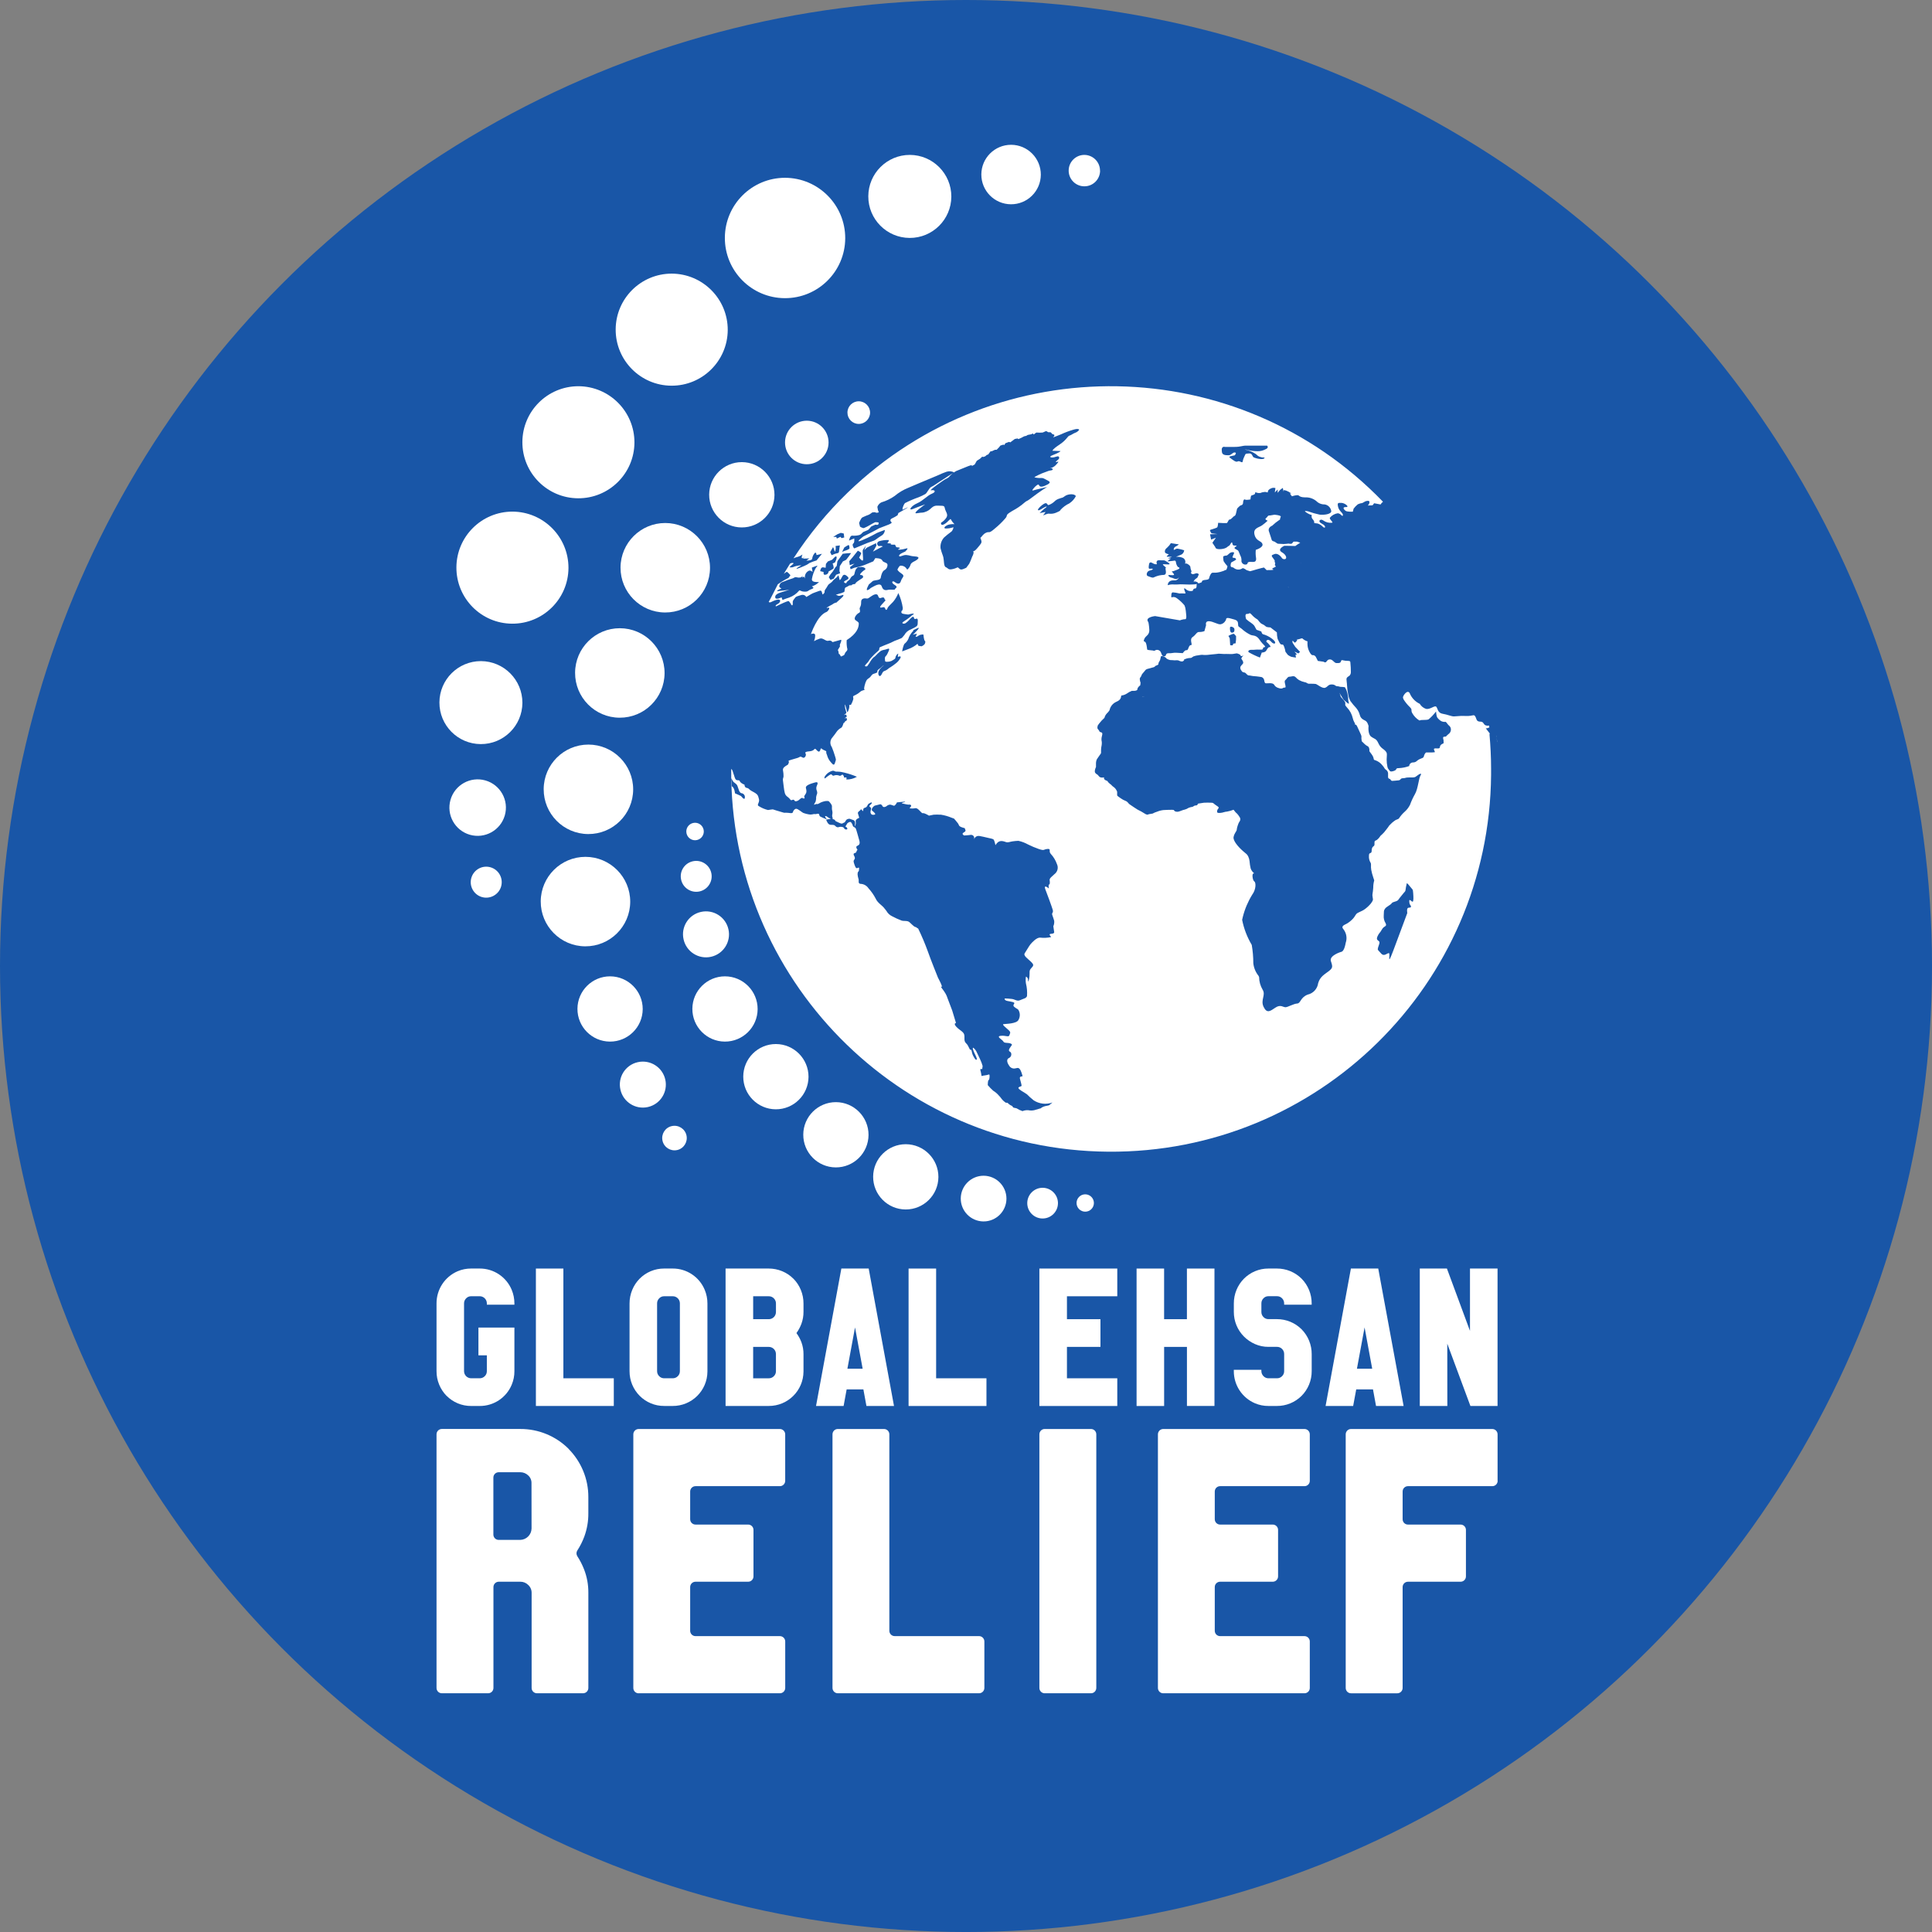 <?xml version="1.0" encoding="UTF-8"?>
<svg id="Layer_1" xmlns="http://www.w3.org/2000/svg" version="1.1" viewBox="0 0 1605.09 1605.09">
  <rect x="0" y="0" width="1605.09" height="1605.09" fill="#808080" stroke="none"/>
  <!-- Generator: Adobe Illustrator 29.5.1, SVG Export Plug-In . SVG Version: 2.1.0 Build 141)  -->
  <defs>
    <style>
      .st0 {
        fill: #1956a7;
      }

      .st1 {
        fill: #fff;
      }
    </style>
  </defs>
  <circle class="st0" cx="802.55" cy="802.55" r="802.55"/>
  <g>
    <g id="Group_1">
      <g>
        <path id="Path_1" class="st1" d="M790.36,163.32c-.08,19.05-15.58,34.43-34.63,34.35-19.05-.08-34.43-15.58-34.35-34.63.08-18.99,15.5-34.35,34.49-34.35,19.1.06,34.55,15.59,34.49,34.69h0"/>
        <path id="Path_2" class="st1" d="M864.71,145.14c-.08,13.65-11.2,24.65-24.85,24.57-13.65-.08-24.65-11.2-24.57-24.85.08-13.59,11.12-24.57,24.71-24.57,13.68.03,24.74,11.15,24.71,24.83,0,0,0,.01,0,.02"/>
        <path id="Path_3" class="st1" d="M913.94,141.76c-.01,7.21-5.86,13.05-13.07,13.03-7.21-.01-13.05-5.86-13.03-13.07.01-7.17,5.8-12.99,12.97-13.03,7.23.01,13.09,5.88,13.07,13.11,0,0,0,.01,0,.02"/>
        <path id="Path_21" class="st1" d="M1243.81,616.47c-.12-1.26-.26-2.5-.36-3.75.12,1.2.16,2.42.26,3.61v.12"/>
        <path id="Path_22" class="st1" d="M1243.29,611.16h0c0,.48.12.94.18,1.4,0-.46,0-.94-.14-1.42"/>
        <path id="Path_23" class="st1" d="M589.87,471.88c-.11,20.53-16.84,37.08-37.37,36.97-20.53-.11-37.08-16.84-36.97-37.37.11-20.45,16.72-36.97,37.17-36.97,20.57.04,37.21,16.76,37.17,37.33,0,.01,0,.03,0,.04"/>
        <path id="Path_24" class="st1" d="M552.12,559.29c-.11,20.53-16.84,37.08-37.37,36.97-20.53-.11-37.08-16.84-36.97-37.37.11-20.45,16.72-36.97,37.17-36.97,20.57.04,37.21,16.76,37.17,37.33v.04"/>
        <path id="Path_25" class="st1" d="M472.28,471.88c-.15,25.71-21.12,46.42-46.83,46.27-25.71-.15-46.42-21.12-46.27-46.83.15-25.6,20.95-46.27,46.55-46.27,25.78.08,46.62,21.03,46.55,46.81"/>
        <path id="Path_26" class="st1" d="M527.09,367.68c-.14,25.71-21.1,46.43-46.81,46.29-25.71-.14-46.43-21.1-46.29-46.81.14-25.61,20.94-46.29,46.55-46.29,25.78.08,46.62,21.03,46.55,46.81"/>
        <path id="Path_27" class="st1" d="M604.6,274.14c-.14,25.71-21.1,46.43-46.81,46.29-25.71-.14-46.43-21.1-46.29-46.81.14-25.61,20.94-46.29,46.55-46.29,25.78.08,46.62,21.03,46.55,46.81"/>
        <path id="Path_28" class="st1" d="M643.43,411.2c-.08,14.98-12.28,27.06-27.27,26.99-14.98-.08-27.06-12.28-26.99-27.27.08-14.93,12.2-26.99,27.13-26.99,15.02.04,27.16,12.25,27.13,27.27"/>
        <path id="Path_29" class="st1" d="M688.36,367.68c-.04,9.99-8.18,18.05-18.16,18-9.99-.04-18.05-8.18-18-18.16.04-9.96,8.13-18,18.08-18,10.01.02,18.11,8.15,18.08,18.16h0"/>
        <path id="Path_30" class="st1" d="M722.85,342.83c-.02,5.19-4.25,9.38-9.44,9.36-5.19-.02-9.38-4.25-9.36-9.44.02-5.18,4.22-9.36,9.4-9.36,5.2.01,9.41,4.24,9.4,9.44h0"/>
        <path id="Path_31" class="st1" d="M702.21,197.99c-.15,27.61-22.67,49.88-50.28,49.72-27.61-.15-49.88-22.67-49.72-50.28.15-27.51,22.49-49.72,50-49.72,27.69.08,50.08,22.59,50,50.28h0"/>
        <path id="Path_32" class="st1" d="M434.01,583.92c-.11,19.04-15.63,34.38-34.67,34.27-19.04-.11-34.38-15.63-34.27-34.67.11-18.96,15.51-34.27,34.47-34.27,19.09.06,34.53,15.58,34.47,34.67h0"/>
        <path id="Path_33" class="st1" d="M526.03,655.96c-.11,20.53-16.84,37.08-37.37,36.97-20.53-.11-37.08-16.84-36.97-37.37.11-20.45,16.72-36.97,37.17-36.97,20.57.04,37.21,16.76,37.17,37.33v.04"/>
        <path id="Path_34" class="st1" d="M523.58,749.23c-.11,20.53-16.84,37.08-37.37,36.97-20.53-.11-37.08-16.84-36.97-37.37.11-20.45,16.72-36.97,37.17-36.97,20.57.04,37.21,16.76,37.17,37.33v.04"/>
        <path id="Path_35" class="st1" d="M533.96,838.4c-.09,14.97-12.3,27.03-27.27,26.95-14.97-.09-27.03-12.3-26.95-27.27.09-14.91,12.2-26.95,27.11-26.95,15.01.04,27.15,12.25,27.11,27.27h0"/>
        <path id="Path_36" class="st1" d="M671.71,894.65c-.09,14.97-12.3,27.03-27.27,26.95-14.97-.09-27.03-12.3-26.95-27.27.09-14.91,12.2-26.95,27.11-26.95,15.01.04,27.15,12.25,27.11,27.27h0"/>
        <path id="Path_37" class="st1" d="M721.57,942.92c-.09,14.97-12.3,27.03-27.27,26.95-14.97-.09-27.03-12.3-26.95-27.27.09-14.91,12.2-26.95,27.11-26.95,15.01.04,27.15,12.25,27.11,27.27h0"/>
        <path id="Path_38" class="st1" d="M779.62,977.87c-.09,14.97-12.3,27.03-27.27,26.95-14.97-.09-27.03-12.3-26.95-27.27.09-14.91,12.2-26.95,27.11-26.95,15.01.04,27.15,12.25,27.11,27.27h0"/>
        <path id="Path_39" class="st1" d="M836.15,995.89c-.07,10.48-8.62,18.93-19.1,18.86-10.48-.07-18.93-8.62-18.86-19.1.07-10.43,8.53-18.85,18.96-18.86,10.52.02,19.02,8.57,19,19.08,0,0,0,.01,0,.02"/>
        <path id="Path_40" class="st1" d="M878.94,999.64c-.04,7.04-5.79,12.72-12.83,12.67-7.04-.04-12.72-5.79-12.67-12.83.04-7.01,5.74-12.68,12.75-12.68,7.07.02,12.78,5.77,12.76,12.83h0"/>
        <path id="Path_41" class="st1" d="M908.81,999.48c-.02,3.98-3.27,7.19-7.25,7.17-3.98-.02-7.19-3.27-7.17-7.25.02-3.96,3.24-7.17,7.21-7.17,3.99.01,7.22,3.26,7.21,7.25h0"/>
        <path id="Path_42" class="st1" d="M629.43,838.4c-.09,14.97-12.3,27.03-27.27,26.95-14.97-.09-27.03-12.3-26.95-27.27.09-14.91,12.2-26.95,27.11-26.95,15.01.04,27.15,12.25,27.11,27.27h0"/>
        <path id="Path_43" class="st1" d="M582.34,757.62c10.29-2.33,20.52,4.13,22.84,14.42,2.33,10.29-4.13,20.52-14.42,22.84-10.29,2.33-20.52-4.13-22.84-14.42,0-.02,0-.03-.01-.05-2.34-10.23,4.06-20.42,14.29-22.76.05-.01.1-.02.15-.03"/>
        <path id="Path_44" class="st1" d="M575.58,715.54c6.91-1.56,13.79,2.78,15.35,9.69,1.56,6.91-2.78,13.79-9.69,15.35-6.91,1.56-13.79-2.78-15.35-9.69,0-.01,0-.02,0-.04-1.57-6.87,2.72-13.71,9.58-15.28.04,0,.08-.02.12-.03"/>
        <path id="Path_45" class="st1" d="M575.84,683.72c3.91-.89,7.8,1.57,8.69,5.48.89,3.91-1.57,7.8-5.48,8.69-3.91.89-7.8-1.57-8.69-5.48,0,0,0-.02,0-.03-.89-3.89,1.55-7.76,5.44-8.65.02,0,.03,0,.05-.01"/>
        <path id="Path_46" class="st1" d="M529.87,882.45c10.29-2.33,20.52,4.13,22.84,14.42s-4.13,20.52-14.42,22.84c-10.29,2.33-20.52-4.13-22.84-14.42,0-.02,0-.03-.01-.05-2.34-10.23,4.06-20.42,14.29-22.76.05-.01.1-.02.15-.03"/>
        <path id="Path_47" class="st1" d="M558.11,935.55c5.49-1.24,10.96,2.2,12.2,7.69,1.24,5.49-2.2,10.96-7.69,12.2-5.49,1.24-10.96-2.2-12.2-7.69,0-.02,0-.03-.01-.05-1.24-5.46,2.17-10.9,7.63-12.14.02,0,.05-.01.07-.02"/>
        <path id="Path_48" class="st1" d="M390.38,693.52c-12.46-3.57-19.68-16.56-16.11-29.02,3.57-12.46,16.56-19.68,29.02-16.11,12.46,3.57,19.68,16.56,16.11,29.02-.01.05-.03.1-.04.14-3.64,12.38-16.58,19.51-28.98,15.97"/>
        <path id="Path_49" class="st1" d="M400.34,745.26c-6.82-2-10.74-9.15-8.74-15.97,2-6.82,9.15-10.74,15.97-8.74s10.74,9.15,8.74,15.97c0,0,0,.01,0,.02-2.02,6.8-9.15,10.7-15.97,8.72"/>
        <path id="Path_50" class="st1" d="M651.35,476.57h0Z"/>
        <path id="Path_51" class="st1" d="M1149.08,416.84h0Z"/>
        <path id="Path_52" class="st1" d="M948.99,578.83c.38,0,1.56.12,2.32.12h-2.32"/>
        <path id="Path_53" class="st1" d="M1180.17,644.26c-1.52,2-2,11.12-4.73,15.65-1.58,2.77-2.91,5.67-3.99,8.66-1.05,2.15-2.51,4.07-4.29,5.67-1.85,1.63-3.47,3.49-4.83,5.55-.44.88-2.69,1.14-3.35,1.84-1.77,1.21-3.39,2.64-4.83,4.23-.72,1.34-3.75,4.95-4.23,5.61-.96,1.05-1.98,2.03-3.05,2.95-.04.1-.09.18-.16.26-.56.86-2.3,3.23-3.85,3.63-1.86.5-.12,3.57-1.52,4.55s-1.7,1.82-1.8,4.31v.16c-.2,2.22-2.28.44-2.22,3.55-.18,2.03.28,4.06,1.32,5.81.82,1.38,0,2.79.58,5.99.4,2.07.94,4.11,1.62,6.11.46,1.5.86,2.63.86,2.63-.56,1.98-.84,4.03-.82,6.09-.32,5.21-1.04,5.25-.5,7.84s.26,2.81-1.5,5.31c-1.59,1.91-3.43,3.59-5.47,5.01-1.26,1.02-5.29,2.4-6.33,3.41s-1.62,2.73-3.15,4.27c-1.42,1.49-3.02,2.79-4.77,3.87-1.74,1.06-5.61,2-3.01,4.83,2.49,3.18,3.19,7.41,1.86,11.22-.9,5.09-2.34,7.49-3.99,7.59,0,0-9.8,2.95-8.34,7.59.2.56.34,1.06.5,1.56,1,3.29.86,4.41-2.26,6.83-3.65,2.79-7.21,4.53-8.8,9.98-.63,4.69-4.12,8.48-8.74,9.5-6.13,2.4-5.71,7.25-8.66,7.39-2.95.14-7.7,3.01-9.68,3.09s-4.13-2.57-8.42.32c-4.29,2.89-7.07,5.17-9.84-.66s2.12-9.74-.86-14.35c-1.83-3.15-2.82-6.72-2.87-10.36-.13-.37-.3-.74-.5-1.08-2.41-3.01-3.91-6.65-4.31-10.48,0-5.09-.44-10.17-1.3-15.19-3.83-6.43-6.53-13.47-7.98-20.82.16-.68.3-1.46.56-2.4,1.63-6.5,4.25-12.7,7.76-18.4,3.37-4.53,3.23-10.22,1.8-11.08s-2.2-6.51-.66-6.63-.98-.4-2.36-4.11c-.49-2.05-.81-4.14-.96-6.25-.16-1.32-.53-2.6-1.1-3.79-.5-1.04-1.25-1.94-2.18-2.63l-2.22-1.88c-3.99-3.51-8.3-8.58-7.76-11.56.68-3.51,2.59-4.73,2.63-6.13.04-.57.13-1.14.28-1.7.34-1.25.75-2.49,1.24-3.69.19-.43.42-.84.68-1.24,1.01-1.19,1.01-2.94,0-4.13-.8-1.39-1.84-2.62-3.07-3.63-.62-.7-1.22-1.44-1.78-2.2h0c-1.75.7-3.57,1.21-5.43,1.54-1.64,0-3.57,1-5.49,1.08s-3.01.3-2.69-1.8,2.81-2.18-.16-3.99c-2.97-1.82-2.69-2.73-4.91-2.67-1.89-.1-3.78-.1-5.67,0h-.22c-1.14.22-2.97.5-4.11.64-.32.08-.64.14-.96.18-.04.84-.75,1.48-1.58,1.45-.04,0-.07,0-.11,0-1.74,0-2,1.26-3.47,1.28-1.43.22-2.79.74-3.99,1.54-1.02.43-2.09.77-3.17,1-.98.38-2,.7-2.91,1.06-.25.09-.5.16-.76.22-.9.22-1.84.18-2.71-.12-1.7-.68-.26-1.42-2.91-1.36s-3.47,0-6.77.2c-1.84.17-3.64.62-5.35,1.32-1.35.4-2.66.94-3.89,1.62l-2.59.42-.78.16s-.86,1-3.31-.66c-1.84-1.19-3.75-2.26-5.73-3.19,0,0-5.53-3.51-6.75-4.47-.92-.72-1.18-1.42-2.16-2.18-.38-.29-.81-.52-1.26-.68-1.32-.51-2.56-1.18-3.71-2-.94-.72-3.15-2-3.15-2.63v-2.95l-.44-.96c-.56-1.16-1.4-2.17-2.44-2.93-1.88-1.2-1.56-1.7-2.81-2.4-1.01-.72-1.87-1.64-2.54-2.69-.2-.05-.39-.11-.58-.18-.96-.38-2.73-1.28-2-2.77,0,0-2.85.78-4.15-.7-.64-.76-1-1.1-1.14-1.32l-.16-.16s-2.59-1.24-2.28-2.95-.32.5.3-1.74.66-.78.66-2.3v-2.99c.06-.94.28-1.87.66-2.73,0,0,2.26-3.43,2.91-4.23.43-.4.67-.97.64-1.56v-2c0-2.69.64-3.45.64-5.69s-.3-1.26-.3-3.47,1.6-4.95,0-5.47-1.34-.26-2-1.52-1.64-1.24-1.32-3.01c.32-1.78,0-.74,1.28-2.71,1.34-1.77,2.85-3.4,4.51-4.87.35-1.37,1.03-2.62,2-3.65.86-.78,1.6-1.67,2.22-2.65.63-3.12,2.73-5.74,5.65-7.03,4.97-2,3.47-4.97,4.35-5.25h0c1.54-.19,3.02-.73,4.33-1.56,1.31-.96,2.74-1.74,4.25-2.32,0,0,4.59.42,4.59-1.28s2.38-3.31,2.38-3.31c0-.64.16-1.28.26-2-.37-1.02-.6-2.08-.68-3.15,0-1.48,1.22-1.9,1.46-3.11s1.78-2.36,2.95-3.99c1.18-1.64,2.63-1.36,4.39-2s3.29-.6,3.85-1.48,2.93-.86,2.87-2.1,1.14-2.36,1.4-3.31.52-2.18.52-2.18c0,0-.36-1.22,1.7-.86,1.31.29,2.47,1.03,3.27,2.1.9.54,1.88.92,2.91,1.12,1.2,0,2.63.12,3.73.22.97-.12,1.95-.12,2.91,0,.74.38,1.51.67,2.32.88.31.03.63.03.94,0,.68,0,.98-.28,1.6-.96s-1.44,0,.78-.94c1.42-.61,2.95-.93,4.49-.94,1.12,0,1.38-.68,2.46-1.28,1.42-.54,2.91-.88,4.43-1,.9-.19,1.82-.31,2.73-.36,2.11.24,4.25.2,6.35-.12,5.15-.44,7.53-.8,7.53-.8l4.61.26s2.67-.12,3.49,0,3.43,0,3.43,0l3.45-.54s3.15.68,3.23,1.84,2.36-.16,2.36-.16c0,0-2.24,2.26-1.66,2.97s2,2.71,1.24,3.85c-.76,1.14-2,1.8-2.2,3.17-.07.97.26,1.92.92,2.63.38.88,1.22,1.47,2.18,1.52.72.12,1.37.51,1.82,1.1.66.64,1.24,1.34,2,1.4,1.34,0,2.91.58,4.77.64s5.99.74,5.99.74c1.21.45,2.06,1.54,2.2,2.81.36,2.36.82,2.36,1.9,2.38s4.59-.5,5.89.7.32.94,1.9,2.14,4.65,2,5.81,1.1,2.3.28,2.22-1.3-1.4-4.41-.22-5.27,1.88-2.93,3.35-2.85,3.65-1.24,5.23.4c.82.92,1.77,1.73,2.81,2.38,1.49.82,3.09,1.41,4.75,1.76.39.03.77.14,1.12.3.82.36,1.42.94,2.1.96s4.59,0,5.85.2,5.49,3.99,7.84,3.17,2.48-2.81,5.57-2.75,2.67,1.44,4.55,1.48,1.46.54,3.31.54,2.38.3,3.05.3c1.21,1.96,2,4.16,2.32,6.45.25,1.06.38,2.14.38,3.23-.14,2.46,2,5.57-1.06,3.05s-2.63-2.26-3.37-3.37-2.26-3.85-2.75-4.57.76,1.4.82,2.52,3.99,4.09,3.99,5.89-.64,1.32,1.52,3.77c2.29,2.42,3.9,5.41,4.65,8.66.26,1.2.7,2.36,1.3,3.43.5.88.82,1.32.48,1.68-.72.62.86-.64,1.88,1.78s3.57,7.43,3.57,8.1c-.13,1.38-.04,2.76.26,4.11.48.88,0,0,2.32,2.42.85.82,1.82,1.5,2.89,2,.58.51.95,1.22,1.02,2,.66,2.77-1.14.42,1.82,4.33,2.95,3.91.92,4.73,3.17,5.15,2.38.82,4.46,2.33,5.99,4.33,1.58,1.7,1.52,2.57,2.65,3.43,1.12.6,1.87,1.73,2,2.99v2.99c-.02.13-.02.27,0,.4.12.62.54,1.34,1.28,1.34s.86,1.68,2.2,1.68,2.89-.26,5.13-.44c2.24-.18,1.3-1.72,3.73-1.76,2.44-.04,1.76-.64,4.83-.64s4.79.16,5.85-.68,3.09-2.16,3.09-2.16c0,0,2.38-.86.86,1.04M1173.71,749.09c-.68.5-2.95-3.01-2.91-.4.04,2.61.96,3.33.96,3.33,0,0,1.48,2-.78,2s-2.12,1.74-1.84,4.65c-.12.3-.22.5-.3.76-3.58,9.7-7.3,19.68-11.16,29.94-5.79,15.39-2.24,2.4-3.85,2.46s-3.99,3.21-6.51.2-3.07-2.5-2.44-4.79,1.74-4.13.86-5.15c-.88-1.02-2.69-1.2-1.28-4.27s1.8-2.32,3.63-5.63,4.31-2.1,3.15-5.03c-1.27-1.96-1.85-4.28-1.64-6.61.24-3.41-.18-3.87,1.08-5.63s4.55-3.01,5.55-4.51,4.37-1.12,5.63-3.05,2.2-2.69,3.61-4.61,2.16-2,2.24-3.39c.2-1.66.51-3.31.92-4.93,0,0-.36-2,2.38,1.54s2.77,2.3,3.05,5.99.34,6.67-.38,7.17M893.36,359.48c-2.12.86-3.33,2-4.89,2.44s-2.28,3.53-8.32,7.51-5.77,5.11-5.77,5.07,5.45.22,6.45.22-1.9,1.8-6.21,3.37c-4.31,1.58-1.12,2.73,2.63,1.38,3.75-1.36,2.46,1.8,2.46,1.8,0,0-4.31,3.49-1.76,2.54s.78.84-1.1,2.87c-1.26,1.17-2.81,2-4.49,2.4,1.04-.12,2.22,0,2.26.78,0,1.12-2.22.84-3.65,1.42s-2.4.96-5.35,2c-2.05.87-4.05,1.85-5.99,2.93-.92.36,1.38.8,3.61.92s2.54-.28,4.13.48,1.44.78,3.75,2,.24,2.57-3.15,3.99-4.43.42-4.91-.74-3.09,1.48-3.09,1.48c0,0-3.81,3.87-1.54,3.09s10.12-2.38,11.04-2.73,2-1.18-3.33,2.3c-5.33,3.47-11.26,8.48-12.93,9.16s-3.09,2.63-7.05,5.25-3.61,2-7.35,4.45c-3.73,2.46-1.2,2.24-3.85,5.09-2.52,2.89-5.28,5.56-8.24,7.98-5.61,4.93-4.49,2.34-7.39,3.61s-3.81,3.73-4.53,3.99.2,1.06.54,2.83-.36,2.4-3.53,6.19-3.75,1.68-3.11,2.89-1,3.99-1,3.99c0,0-1.52,4.17-2.5,5.99-.8,1.12-1.64,2.2-2.44,3.29-3.03,1.34-3.99,1.8-5.13,1.16s-1.64-1.7-2.2-1.46c-1.55.77-3.2,1.3-4.91,1.56-2.73.48-3.01-1.06-4.79-1.78s-1.38-5.73-2-8.18c-.62-2.46-1.28-3.19-2.34-7.57-.32-3.24.74-6.47,2.93-8.88,1.86-1.67,3.82-3.25,5.85-4.71,1.34-.82,2.3-3.99,1.8-3.79-2.07.71-4.26,1.06-6.45,1.02-2.22-.26,0-2.24,2-3.01,1.76-.54,3.6-.73,5.43-.58-1.19-1.17-2.2-2.51-2.97-3.99-.38-1.22-2.26,2.22-5.47,3.99-3.21,1.78-2.69-1.2-2.69-1.2,1.87-1.11,3.44-2.65,4.59-4.49,1.46-2.65-.88-4.73-1.42-7.43-.54-2.69-1.36-2-5.99-2.28-4.63-.28-5.19,3.05-9.04,4.71-3.85,1.66-2.95.66-8.1,1.58s6.73-7.35,6.79-7.35-5.43,1.86-9.98,3.75c-4.55,1.9-1.78-2.46,3.25-4.63s8.38-6.41,12.28-7.98,2.46-3.45-.52-2.83,11.12-8.92,11.16-8.92,3.59-1.68,3.85-2.5c1.62-1.81,3.52-3.35,5.63-4.55,1.44-.54,4.75-2,9.82-3.99s2.91,0,2.91,0c.96-.5,1.86-1.04,2.77-1.54.56-1,1.14-2,1.68-2.99l2.75-1.76c.64-.62,1.28-1.2,1.88-1.8.19.12.37.26.54.42l1.8-.58c.46-.42.96-.8,1.4-1.2l1.1-.32c.64-.92,1.3-1.82,2-2.71.33.02.67.02,1,0,.92-.4,1.84-.78,2.71-1.24.45.03.89.03,1.34,0,.6-.64,1.22-1.28,1.86-1.9l1.28-1.6c.8-.26,1.66-.54,2.5-.78.23.12.46.25.68.4l.92-1.52,3.05-1.14,1.02.4c.46-.32.92-.7,1.42-1.06l2.36-1.76,2.32-.42.66.54,2.48-1.1,2.16-1.16c.5-.14,1-.3,1.52-.42v.18l1.58-.96,2.67-.52c.56-.22,1.14-.42,1.76-.68.13.31.3.6.5.86.68-.56,1.48-1.1,2.18-1.66,0,0,2.22.12,2.77.12s2-.12,2.54-.12c.99-.36,1.95-.77,2.89-1.24.6.38,1.24.68,1.84,1.02.61-.04,1.22-.04,1.84,0,.55.46,1.05.98,1.5,1.54h0c.22.07.44.12.66.16,2.54.54-.54,2.73,0,2.54s5.33-2,6.47-2.52c3.23-1.5,6.56-2.76,9.98-3.77,4.91-1.52,5.15,0,5.15,0-.8,1.11-1.92,1.96-3.21,2.44M888.49,418.16c-2.84,1.31-5.39,3.18-7.49,5.51,0,.78-2,1.58-3.75,2.32-1.82.75-3.81,1.01-5.77.76-.98-.32-4.83,1.48-4.83,1.48l2-2.91-4.93.96c1.26-1.32,2.59-2.57,3.99-3.73.58-.24,3.41-2.56.7-1.42s-4.91,3.37-5.99,2.69,4.97-6.25,6.61-5.77.98,2,2.5,1.4c1.65-.63,3.16-1.58,4.45-2.79,1.17-1.2,2.65-2.05,4.27-2.48,2.14-.92,2.14-.2,4.43-2s7.98-2.32,9.14,0c-1.24,2.43-3.1,4.5-5.39,5.99M871.42,734.64c-.78,2.75.66,4.11-.36,3.23s-4.09-2.89-2.61.94c1.48,3.83,5.37,14.35,6.15,17.05.78,2.69-1.12,2.38-.36,4.31s1.08,3.43,1.58,4.83c.16,1.55-.09,3.12-.72,4.55.26,1.6.48,3.23.72,4.89,0,0,.26,1.24-2.56,1.36s0,2.18,0,2.71c-3.01.65-6.1.81-9.16.46-2.89-.22-6.83,4.17-7.98,5.53s-3.33,5.31-4.75,7.39,2.44,4.47,5.07,7.05c2.63,2.57,2.4,3.19.36,5.35-2.04,2.16-1.22,3.21-1.52,6.81-.3,3.59-1.34,5.55-1.2,3.29.14-1.28-.55-2.52-1.72-3.07-.33,1.92-.33,3.89,0,5.81.83,3.33,1.12,6.77.88,10.2-.02.05-.02.11,0,.16-.68,2-2.59,2-5.61,3.39-3.01,1.4-4.13-.92-7.98-1.06-1.58-.2-3.16-.3-4.75-.3-.3,0-.36.34-.12.84.72,1.48,3.21,1.18,6.61,2.14,3.39.96-1.04,2,1.24,3.99s3.17,1.4,3.99,3.61c.96,2.33.8,4.97-.44,7.17-1.48,3.33-10.64,3.29-12.4,3.57s2.24,3.09,4.23,5.03c2,1.94,1.2,2.26.58,4.19s-3.01,0-7.23.5c-4.21.5,1.54,3.23,2.26,4.77s3.75.72,5.99,1.62.54,1.52-.92,4.13.88,2.52,1.22,3.51c.72,1.65.02,3.57-1.6,4.37-2.24.9-1.86,3.63,0,6.23,1.05,2,3.36,2.98,5.53,2.34,2-.44,3.19-.94,4.81,3.57,1.62,4.51.54,2.63-.7,3.37s-.54,1.66.3,5.11.64,2.46-1.42,3.43c-2.06.98.52,2.5,4.41,4.85,3.89,2.36.88.9,7.47,6.25,4.64,3.05,10.45,3.73,15.67,1.82l-2.77,2.3c-.89.27-1.8.47-2.71.6-.91.19-1.79.48-2.63.86-.65.33-1.25.74-1.8,1.22h-.36c-1.02.3-3.99,1.14-4.83,1.42-1.68.36-3.41.36-5.09,0-1.61-.09-3.22.18-4.71.78-1.75-.57-3.42-1.36-4.97-2.36,0,0-1.72-.3-2.36-.5s-1.24-1.42-1.24-1.42c-1.19-.43-2.28-1.11-3.19-2-1.18-1.24-1.84-.56-1.84-.56-1.72-1.06-3.19-2.47-4.33-4.13-.44-.63-.94-1.21-1.5-1.74h0c-1.39-1.68-3.05-3.12-4.91-4.25-1.62-1.44-3.12-2.99-4.51-4.65,0,0,0-3.99.76-4.23s.88-3.71.64-4.35-1.54.22-2.57.3-3.99.72-3.99.72c-.21-1.63-.53-3.24-.96-4.83-.5-1.48,1.5-.9,1.5-.9.14-.88.24-1.76.36-2.59-.53-1.83-1.19-3.62-2-5.35-1.2-2.46-2.36-4.83-2.67-5.63-.64-1.61-1.67-3.03-3.01-4.13-1.04-.4-.26,1.86.68,3.99.94,2.14,2.46,4.55,2.1,5.59-.36,1.04-1.48,0-3.01-3.03-1.54-3.03-.9-5.21-2-4.89s-1.46-3.23-3.77-5.35c-2.32-2.12-.96-4.83-1.64-7.33-.68-2.5-3.99-3.63-6.61-6.53-2.61-2.89-.2-3.05-.2-3.05,0,0-2.59-8.64-3.15-10.38s-2.75-7.01-3.99-10.52c-.55-1.72-1.34-3.34-2.36-4.83-.92-1.66-4.19-5.29-2.56-4.39,1.64.9-2.89-7.51-2.89-7.51,0,0-6.53-16.19-8.24-21.3-2.43-6.76-5.23-13.39-8.38-19.84,0,.6-.86-.38-1.7-.92-.16-.04-.32-.06-.48-.08-1-.12-3.21-2.44-4.91-3.99s-4.69-.68-6.61-1.38c-2.65-1-5.23-2.17-7.72-3.51-2.01-.93-3.67-2.46-4.75-4.39,0,0-1.18-1.66-2.56-3.21s-5.01-3.85-6.41-7.09c-1.62-3.11-3.63-5.99-5.99-8.58-1.43-2.17-3.8-3.53-6.39-3.69-2.54,0-1.52-2.65-1.78-3.53-1.2-3.99-.98-5.45-.58-6.19-.12-.4.76-.66.76-1.08,0-.96.82-3.55-.88-2.46s-2.32-1.48-3.07-3.59-.34-2.55,0-3.09,1.2-1.24,0-3.37.46-2.26,1.14-2.46.86-1.4,1.26-2.12c.06-.08.13-.15.22-.2.5-.62,0,0-.6-1.52s0-1.56,1.62-2.55.74-3.75.56-4.31-2.36-8.7-2.87-9.62-2-1.14-2.26-1.8c-.28-1.12-.79-2.18-1.48-3.11-.88-1.06-2.5.12-3.05.56s-.54,1-1.44,2.26c-.2.3-.3.4-.36.52l.16.18c.22,0,.68.12,1.26,1.06,1.08,1.72-2,1.56-2.4.34s-2.65-1.58-4.11-1.18c-1.04.51-2.29.26-3.05-.62-1.1-.96-.86-1.16-3.99-1.16-2.24,0-3.23-2.71-3.83-4.17.2-.4,2-.36,3.03-.66s1.32,0,2,0,1.78.52,2.24.76c.32,1.14.42.92,3.29,2.28,2.1,1,2.67.86,3.21.52.32-.24.68-.42,1.06-.54,1.42-.4,1-2.28,3.05-2.97s1.76,0,4.55.78c2.79.78,1.1,5.49,1.08,5.49.95-1.1,1.34-2.57,1.06-3.99-.68-2.12,2.91-3.33,2.91-3.33,0,0-.64-2.14-1.08-3.59s1.76-2.16,2.26-3.17,1.72,1.28,1.72,1.28c.31-.34.48-.79.46-1.26,0-.68.14-1.34,1.48-1.66s1.62-1.28,2.2-2.26.54-.98,2.28-1.86c1.74-.88.94.74.94.74,0,0-.74.78-1.42,1.38-.32.32-.5.5-.42.76.23.44.58.8,1,1.06,1.16,1-.48,2.71,0,4.47s2,1.84,3.33,1.48-.14-1.82-1.84-3.11,1.18-4.17,2.12-4.41l4.25-1.06c.96-.22,1.78,1,1.78,1,.22.91,1.13,1.47,2.05,1.25.04-.01.09-.02.13-.04,1.8-.44,1.64-1.38,3.61-1.84s3.43,1.2,4.47.7c.88-.7,1.57-1.63,2-2.67,2.22-.22,4.41-.46,6.71-.66,0,0,.7.26-1.8.86s.92.96,3.19,1.48,2.14-.22,3.35.44-1.02,2.73-1.02,2.73c1.53.32,3.1.32,4.63,0h.24c2.22-.64,4.99,4.51,6.23,4.15.92-.36,3.71,1.2,4.71,1.8.14.04.26.12.36.22l3.85-.78c1.89-.13,3.78-.13,5.67,0,.18.04.36.04.54,0,2.97.48,5.87,1.31,8.64,2.46.19.09.39.16.6.22.5.18,1,.34,1.5.54,0,0,2.22,2.44,3.33,3.99s.24,2.14,3.23,3.27,2,0,2.67,1.5.5,1.84-1.36,2.93.5,2.34.5,2.34c0,0,2.95-.12,4.27-.32s2.63-.58,3.83,1.06c.47.82.47,1.83,0,2.65l.72-1.28c.82-1.29,2.34-1.96,3.85-1.7,1.88.24,4.09.88,7.84,1.7s3.99.8,4.59,2.36c.42,1.16.74,2.36.96,3.57.22-.32.52-.76.96-1.32,2.73-3.51,6.25-1.66,7.98-1.18s3.25-.38,5.33-.66c1.6-.24,3.21-.38,4.83-.44,2.79.62,5.48,1.65,7.98,3.03,2.87,1.43,5.82,2.68,8.84,3.73,5.13,1.76,3.83.3,7.27,0,3.43-.3.7,1.88,2.81,4.13,2.27,2.45,4.01,5.34,5.11,8.48,1.4,2.96.48,6.49-2.18,8.4-2,2-3.37,2.81-3.79,3.99s.5,2-.22,4.65M690.27,643.36c-1.14.14-4.65,3.29-5.19,3.45-.23-.61-.14-1.3.24-1.84,1.15-1.83,2.83-3.26,4.81-4.11,2.26-.86,2.18-.62,3.69,0s1.62-.42,7.55,1c3.6.86,7.13,2.02,10.54,3.47-2.7,1.57-5.78,2.36-8.9,2.28.56-.3.12-1.8.12-1.8,0,0-2.46.5-2-.18s-1.26-2.22-1.26-2.22c0,0-1.68,1.66-2.67.96-1.45-.57-3.06-.57-4.51,0-1.42.42-1.3-1.18-2.44-1.06M751.83,534.55c1.64-1.38,2.82-3.24,3.37-5.31.91-1.97,2.16-3.76,3.69-5.29-.09-.13-.19-.25-.3-.36l3.79-1.76c3.23-1.54-2.63,4.33-3.99,5.51,1.1-.44,2.27-.71,3.45-.8-.38.78-.82,1.56-1.2,2.36,0,0,.86.58,2.32-.72,1.25-.8,2.74-1.15,4.21-1,.12.82.22,1.68.3,2.5s.4,1.58.58,2.36c.2.31.43.6.68.88.03.85-.2,1.69-.68,2.4-.67.71-1.49,1.26-2.4,1.62-.86-.14-1.72-.22-2.54-.36-.28-.58-.58-1.2-.88-1.7-2.21,1.88-4.75,3.34-7.49,4.31l-5.25,2s.88-5.63,2.28-6.65M759.5,466.39c-3.85,2-2.5,2.71-4.09,5.01-1.6,2.3-1.84,2-2.57.58-1.2-1.47-3.07-2.22-4.95-2-1.12.5-2.32,3.21-2.32,3.21,0,0,.22,1.26,3.47,3.37s.3,3.09-.58,6.17-3.17,2.36-5.13.82-3.47.4,0,2.42,0,2.83.2,3.57-3.99.12-5.33.4-4.41,1.34-5.61-2.65-7.17.28-8.6.9-.72,1.08-3.03,2,.92-4.63.92-4.67,2-1.62,2.95-2.56,3.99-.82,5.53-1.46c.91-.38,1.49-1.27,1.48-2.26,0,0,.82-4.39,2.77-5.47,1.8-.89,2.87-2.79,2.69-4.79-.34-1.82-3.59-1.52-4.37-3.43-.78-1.92-5.77-1.84-5.73-1.86l-1.66,2.67-7.11,2.95c-2.77,1.03-5.63,1.82-8.54,2.34-1.06.44-2.12.86-3.19,1.28-.16-.58-.36-1.16-.54-1.76,1.24-.96,2.48-2,3.77-2.93-1.3.4-2.59.84-3.99,1.28-.12-1.08-.24-2.22-.38-3.29l2.63-3.07c1.5-1.88,2.95-3.73,4.51-5.65,0,0,3.05,1.4,2.75,2.38-.47,1.16-1.04,2.28-1.72,3.33,0,0,2.12,2.85,3.01,2.48s-.58-8.1.22-9.04l2.46-3.37c-.48,1.28-.96,2.54-1.42,3.81.72-.72,1.42-1.38,2.18-2.1,1.14-.56,2.34-1.14,3.47-1.72s2.73-1.38,4.17-2c0,.68.2,1.26.3,2-.48.9-.94,1.78-1.42,2.63l-1.5,2.38,5.19-2.77c.72-.3,3.09-1.56,3.09-1.56-.92-.41-1.95-.5-2.93-.26-1.1.44-3.23-2.46-.4-3.99,2.58-.82,5.28-1.17,7.98-1.04.7-.26,0,1.76-.82,2.4s3.61,0,2.79.86,3.43.56,3.43.56c.4.7.76,1.46,1.12,2.16,0,0,4.85.16,2.14,1.36-2.71,1.2,2.97.68,5.99-.3s-.82,2.59-.82,2.59c0,0-5.51,2.1-5.01,3.53s2.99-1,6.23-.7,2.56.86,7.07,1.16,3.05,2.22-.8,4.17M703.01,465.03c-.86.52-1.76.96-2.69,1.34-.86,1.34-1.76,2.63-2.63,3.99,0,1.06-.18,2.14-.26,3.25s.36,1.74.56,2.63l-3.35,1.26c-.64,1.12-1.34,2.18-2,3.25-.92.36-1.8.72-2.67,1.02l-1.42-2.24c.68-1.37,1.53-2.64,2.54-3.79,1.16-1,2.83-4.79,3.65-5.11s.56-3.99,1.28-4.85,3.21-4.45,4.13-5.71c0,0,7.43-.92,6.83-.4-1.24,1.86-2.57,3.66-3.99,5.39M686.08,477.37c-2.48.94-1.8-2.16-1.8-2.16l-2.87-.7s.34-3.53,2.46-3.17l2.1.36c0-1.08.12-2.18.22-3.27.52-.68,1.06-1.38,1.6-2l3.15-1.22c1.06-.38,3.27-3.99,3.99-2.71s-1.3,4.85-1.3,4.85l-1.9.78s1.5,3.75.5,4.41-3.99,2.36-3.99,2.36c0,0,.38,1.58-2,2.54M691.87,454.81c.52-.78,1.16,2.26,1.6,3.27s.9-2.46.9-2.46c0-.66-.12-1.34-.2-2,1.2-.14,2.4-.34,3.59-.5-.14.86-.26,1.74-.4,2.56,0,0-.14,1.56-.36,2.83s-1.88,1.06-3.17,1.56l-2.93,1.14c-.4-.82-.78-1.66-1.2-2.5,0,0,1.66-3.05,2.18-3.87M696.14,443.67c.8-.36,1.62-.68,2.4-.98.78.22,1.62.36,2.44.56.12,1.08.24,2.16.4,3.29-.74.14-1.46.38-2.24.54-.3-.4-.58-.72-.9-1.12-1,.44-2,.98-2.97,1.48-.2-.46-.34-.88-.52-1.38h-2.54c1.28-.84,2.61-1.66,3.99-2.5M705.74,455.79c-.81.63-1.73,1.1-2.71,1.4-1.19.32-2.34.78-3.41,1.38l1.8-3.71c1.07-.74,2.18-1.41,3.33-2,1.1-.4.98,2.87.98,2.87M707.72,444.97c2.18.25,4.4.06,6.51-.56,1.56-.64,2.24-2.12,3.11-2.5s2.22-.92,3.53-1.48,2.38-2.87,3.31-3.21l3.15-1.38c.64.23,1.33.28,2,.12.68-.26.66-1.82.66-1.82-.94-.28-1.93-.38-2.91-.3-.68.3-3.57,1.82-4.89,2.67-1.41.82-2.88,1.55-4.39,2.18-.88.36-3.29-1.12-3.29-1.14-.26-1-.52-2-.78-3.07,0,0,1.44-3.99,2.79-4.65s4.51-2,5.41-2.26c.93-.51,1.8-1.1,2.61-1.78,0,0,2.12-.56,2.95,0s2.61-.18,2.61-.18c-.3-.61-.54-1.25-.74-1.9-.18-.86-.3-1.8-.46-2.63.6-1.63,1.81-2.97,3.37-3.73,3.96-1.16,7.7-2.96,11.06-5.35,3.39-2.85,7.22-5.14,11.34-6.77,5.99-2.54,5.25-2.22,9.06-3.87l8.98-3.75,6.83-2.87c2.23-1.07,4.53-2.02,6.87-2.83,2.09-.65,4.36-.45,6.31.56-1.56.98-3.07,1.9-4.59,2.83,0,0-5.03,3.35-6.93,4.49s-5.43,3.85-7.39,4.67-3.43,4.95-5.05,5.99c-1.77,1-3.6,1.88-5.49,2.63-3.9,1.37-7.7,2.99-11.38,4.87-1.32,1.2-2.89,5.99-1.7,5.41s4.63-2.3,3.99-1.74-7.8,4.59-7.8,4.59c-.2.62-.44,1.24-.68,1.86-1.43.97-2.94,1.82-4.51,2.54-2.34,1-1.32,2.71-.5,3.29s-2.18,1.82-2.16,1.82l-8.24,3.19s-4.37,2.46-5.05,2.73l-7.88,3.99s-8.1,5.99-1.54,3.35c6.57-2.63,12.3-5.99,12.93-6.31s6.37-2.42,6.37-2.42c-.05,2.06-1.21,3.93-3.03,4.89-3.29,2-4.51,3.39-5.99,3.99s-3.39,1.14-5.57,2l-6.11,2.54c-2,.8-3.99,1.66-4.59,1.9s-2.24-3.27-.98-3.99.84-4.27.84-4.27l-4.33,1.78s.82-4.31,2.52-3.99M1022.08,527.51c.52-.18,1.02-.39,1.52-.62,0,0,1.38-.64,1.8-.12s1.52,1.72,1.52,1.72c.1,2-.03,4.01-.4,5.99l-1.8.24c-.22.5-.46.96-.7,1.42-.64,0-1.34,0-2-.12-.12-2-.24-3.83-.36-5.71-.36-.72-.72-1.38-1.1-2l1.52-.82M1021.9,521.16c.32-1.2,3.51-.12,3.65,1.48.14,1.6-.22,3.05-2.18,2.95s-1.48-4.43-1.48-4.43M615.76,661.39c-1.66-.82-3.37-1.54-5.11-2.28-.13-.98-.32-1.94-.58-2.89-.21-.83-.61-1.6-1.16-2.26-.21-.34-.55-.59-.94-.7,0-2.18-.24-4.43-.36-6.67.36.58.7,1.28,1.08,2,.96,2,3.03,2,3.99,4.39s1.38,5.49,3.23,5.99c1.77.15,3.08,1.7,2.93,3.47-.01.13-.03.27-.06.4-.16,2.5-3.09-1.48-3.09-1.48M679.85,484.11c-1.51,1.36-3.29,2.39-5.23,3.01-.6.18,3.09,1.08-.36,2.3s-2.5,2.24-5.99,2.12-3.71-1.8-4.51-.7c-2.17,2.55-4.97,4.49-8.12,5.61-1.88.57-3.72,1.23-5.53,2-.28-.72-.58-1.48-.82-2.18,0,0-4.93,2.56-5.25,0s3.17-3.63,6.19-4.57,5.63-1.74,5.63-1.74c0,0-9.02,1.2-9.98,1.18s.58-1.26,2.61-1.88-1.72-.58-1-2.75,1.28-2.61,3.99-3.47c1.92-.83,3.89-1.56,5.89-2.18,2.71-.62,2.61-1.76,4.51-1.24s3.99.32,4.63-1-.5,2,.46.96,1.5.24,1.8,1.06v-.24c-.51-2.73,1.01-5.42,3.61-6.39,1.07-.02,2.08.46,2.73,1.3-.2-1.24-.42-2.5-.64-3.75l4.55-1.66c-.07.64-.45,1.21-1.02,1.52-1.75,3.03-2.94,6.35-3.51,9.8,0,3.67,6.97,1.42,5.59,3.01M955.18,474.01c1.68-.26,3.69-1.44,1.8-1.58s-2.87.96-2.61-2,.86-3.99,3.23-2.57,3.57.82,3.57.82c0,0-1.44-3.49,2-3.23,3.43.26,3.85-.28,5.15.56s6.13,3.25,1.2,2.87-3.69,0-1.56,2c2.14,2,.5.78.5.78-.78.74,1.8,5.75-1.7,5.99-1.98.05-3.94.41-5.81,1.06-2.46.76-2.4,1.7-5.01.76-2.61-.94-3.21-1-3.23-2.28-.04-1.55,1.05-2.9,2.57-3.17M1017.15,371.29h8.6c5.19,0,6.13-1.1,9.7-1.06s5.99,0,8.74,0h8.52s1.9,1.8-1.48,3.09c-1.99,1.06-4.21,1.59-6.47,1.54-2.6-.01-5.19-.32-7.72-.92-.98-.33-2.02-.5-3.05-.5,3.46.6,6.75,1.96,9.62,3.99,1.61,1.78,3.93,2.75,6.33,2.65,1.32,0,.72,1.36-2.3,1.32-2.06-.13-4.08-.59-5.99-1.38-1.42-.66-1.06-3.71-4.17-3.29s-2.28-.44-3.99,3.19c-1.72,3.63-.3,4.95-3.09,3.61s-1.8,1.7-6.09-1.4c-4.29-3.09-4.13-2.59,1.52-3.87,0,0,2-2.32,0-2.36s-2.83,2.36-5.11,2.32-5.21,0-5.55-2.59c-.34-2.59-.36-4.51,2.24-4.51M1237.78,609.47c-1.16-1.46-2.26-2.91-3.39-4.37,1.03,0,2.03-.26,2.93-.76,0-.52-.14-1-.2-1.52-4.59.56-3.99-2.12-5.71-2.97-.4-.21-.85-.31-1.3-.3-3.75,0-3.15-2-4.43-4.25s-1.68-.24-7.82-.48c-2.54-.15-5.09-.08-7.63.2-.86,0-1.58.16-2.36.16-2.12,0-5.33-1.54-9.42-2.2-4.09-.66-3.99-4.59-5.25-5.87s-5.13,2.5-8.4,1.84c-2.22-.72-4.1-2.23-5.29-4.23-3.81-1.79-6.79-4.96-8.36-8.86-1.86-3.33-5.67,2.12-5.59,3.61.09.72.36,1.41.78,2,1.41,2.18,3.07,4.19,4.95,5.99,2.44,2.42.48,2.22,2,5.01,1.39,2.45,3.36,4.5,5.75,5.99.22.1.48.1.7,0,1.06-.64,5.41,0,7.11-.82,2.31-1.93,4.39-4.13,6.19-6.55.09,1.27.27,2.53.54,3.77.09.39.22.76.4,1.12.87,1.23,1.99,2.28,3.27,3.07,1.12.58,2.4.81,3.65.66.64,0,1.72,2,2.57,2.77s.86.66,1.52,1.72c.94,2.05.23,4.48-1.66,5.71-2.54,2.12-1.48,2.12-3.37,2.12s-.64,2.54-.64,3.17v2.34s-2.77.86-2.99,2.75-1.04,1.48-3.85,1.46.44,2.99-.64,3.21c-1.43.17-2.87.23-4.31.18h-2.59c-.62,0-1.7,1.72-2,3.19s-1.76,1.48-3.89,2.54c-2.14,1.06-2.4,2.56-5.25,2.57-1.65.04-2.98,1.35-3.05,2.99-2.69.99-5.52,1.56-8.38,1.72-3.73,0-1.06,1.28-4.43,2.36s-3.07,0-4.21-1.24-1.08-2.4-1.56-5.21c-.21-2.07-.21-4.16,0-6.23.1-.8.04-1.61-.16-2.4-.28-.63-.68-1.19-1.18-1.66-1.56-1.76-3.79-2.18-5.67-6.27-1.88-4.09-2.95-3.29-5.99-5.47s-2.18-8.92-2.18-8.92c-1.52-5.27-3.29-3.99-5.63-6.19s-1-4.17-4.59-8.66c-1.75-1.82-3.36-3.76-4.83-5.81-.87-1.57-1.48-3.27-1.8-5.03-.58-2.77-.94-5.59-1.08-8.42,0-1.6-.36-2.73-.42-4.51-.06-1.78,1.3-2.22,2.4-3.09.09-.06.18-.13.26-.2.67-.82,1.02-1.86.98-2.91,0-2.51-.12-5.03-.38-7.53.03-.43-.06-.86-.26-1.24-.2-.28-.56-.4-1.22-.44-1.74.02-3.48-.18-5.17-.6-1.68-.52-.36,2.26-3.19,2.38-2.83.12-2.57,0-4.79-2-1.07-1.11-2.75-1.36-4.09-.6,0,0-.9,1.12-1.56,1.78s-2.18-.32-2.18-.32l-4.59-.64s-1.08-2.1-1.66-3.29c-.52-1.01-1.6-1.61-2.73-1.5-1.2,0-2.32-2.2-2.87-3.35-.86-1.77-1.32-3.7-1.36-5.67-.14-1.8,0-2.3.14-2.4-1.4-.39-2.71-1.07-3.83-2-.12-.12-.22-.16-.28-.3-.92-.68-1.68.24-3.85.6s0,0-1.14,1.34c-1.14,1.34-1.38,2-2.71.36-1.34-1.64-.68,1.14-.68,1.14.76,1.12,1.46,2.24,2.2,3.37,1.36,1.38,2.65,2.77,3.99,4.17l-1.38,1.32-3.29-1.56,2.12,2.42c-.4,0-.8.16-1.2.2,0,.8.22,1.56.4,2.36,0,0-3.01-.36-3.99-.64-.99-.41-1.93-.93-2.79-1.56-.68-.9-1.32-1.74-2-2.63-.2-1.36-.54-2.7-1.02-3.99-.48-1.2-.64-1.88-1.46-2-.23-.02-.45-.02-.68,0-1.48.16-2.77-3.87-3.33-4.63-.43-1.8-.64-3.64-.64-5.49-1.62-1.24-3.27-2.54-4.93-3.79-.13-.09-.25-.19-.36-.3-1.04-.03-2.08-.16-3.09-.38-1.06-.3-1.64-1.54-3.71-2.36s-3.31-3.31-3.99-3.85c-1.79-1.05-3.41-2.38-4.79-3.93-.39-.48-.86-.9-1.38-1.24-.72-.3-.92.64-2.54.54-2.38-.16-.74,4.31-.74,4.31,1.3,1.14,2.68,2.18,4.13,3.11,2.69,1.86,3.01,3.05,3.01,3.05.48.92,1,1.82,1.48,2.69l3.99,1.42s.36,1.7,1.18,2.22c2.75.72,5.33,1.99,7.59,3.71,5.03,3.57,2.16,5.79-.58,2.57-2.73-3.21-4.85-.46-3.75.28s4.31,4.25,2.81,4.17-2.18,1.28-3.13,2.91c-.96,1.64-3.75,1.66-3.75,1.66-.5,1.4-1.04,2.77-1.52,4.15-3.23-1.24-6.36-2.73-9.36-4.45-.8-.98.16-2.12,2.77-2s2.59-.34,6.69-.14,1.2-1.62,3.45-2-.86-1.7-3.71-5.99c-2.85-4.29-5.09-3.37-7.49-4.23-2.79-1.34-5.36-3.09-7.63-5.19-3.05-2.32-2.71-1.34-2.91-4.23-.2-2.89-1.78-3.03-6.31-4.27-3.81-1.04-3.47.22-3.79,1.32-.06.23-.18.43-.36.58-.81,1.54-2.28,2.63-3.99,2.95-2.38.32-5.99-2.32-9.58-2.54s-2.52,3.23-2.52,3.23c-.44,1.66-.9,3.33-1.38,4.99-1.37.51-2.83.75-4.29.72-2.22-.14-2.65,2.26-5.59,4.27-2.93,2.02.58,6.77-1.38,6.65s-2,4.51-3.49,4.19-3.23,2.46-3.23,2.46l-5.13-.3c-3.13-.18-3.71.52-6.61.38s-1.66,2.32-3.37,2.5-2-.36-3.01-3.05c-.64-1.77-2.59-2.69-4.37-2.05-.22.08-.43.18-.62.3l-.36.22c-.64.3-.12-.22-3.21-.38-3.51-.22-2.95-.9-2.95-.9,0,0-.48-6.13-2-6.25s-.36-2.5.46-3.63,3.49-2.28,3.37-6.15c-.08-1.73-.26-3.45-.54-5.15-.18-.82-.28-1.32-.28-1.32-3.31-4.13,5.63-5.01,5.63-5.01,6.93,1.2,13.79,2.36,20.6,3.55.77-.32,1.57-.56,2.4-.72.65-.18,1.32-.25,2-.22,1.68,0,.58-5.09.48-7.03-.12-1.56-.49-3.09-1.1-4.53-1.72-2.07-3.69-3.92-5.85-5.53-3.19-2.69-5.05-.36-5.07-1.34s-.18-3.75,1.18-3.89c1.88.12,3.75.43,5.57.92,1.28-.09,2.57-.09,3.85,0,2,.12,1.08-.44.4-2.46s-.4-2.54,1.64-.64c1.5,1.1,3.44,1.41,5.21.86,0,0,.42-2,1.78-1.88s1.48-1.88,1.38-3.09c-.04-.3.14-.58.42-.68-1.09.24-2.2.38-3.31.4-2.05.11-4.1.11-6.15,0-2.24-.16-2.42,0-4.49-.12-1.71.14-3.42.2-5.13.16-1.8-.2-3.63,0-5.35.58.22-3.33,2.87-4.23,5.55-3.99,1.68.13,3.23-.9,3.77-2.5-1.9,2.81-4.71.4-5.99.28s-2.99-1.32-2.79-2,3.33.24,4.51-.26-2.46-3.13-1.42-3.09.84,0,4.43-1.38.42-2.22.42-2.22c-.89-1.11-1.45-2.44-1.62-3.85-.16-2.1-2-1.28-2-1.28,0,0-3.85.52-4.71.44s2.55-2.32,2.55-2.32c-.86,0-1.66,0-2.48-.16.96-.43,1.96-.78,2.97-1.06,1.2-.34-2.63-.22-3.71-.28s1.52-2,1.52-2c0,0-3.31-.6-3.35-2s.24-2.26,2-3.65c1.18-1.04,2.18-2.26,2.97-3.61l6.71,1.04c-.82.67-1.72,1.25-2.67,1.72-1.09.45-1.75,1.56-1.62,2.73.22.56,1.54-1.04,3.15-.92,1.86.3,3.7.74,5.49,1.32-.14,1.89-1.46,3.49-3.29,3.99-3.33,1.28-3.51,1.66-3.51,1.66,0,0,1.54-.84,5.29.52,1.93.64,2.97,2.72,2.33,4.64-.04.13-.1.26-.15.39,0,0,.96-.84,3.09.82s.96,2,2,4.45-1.1,1.82.42,3.01,3.35-.9,4.99-.22.86.82.22,2.63-1.56,1.04-3.01,3.13c-1.46,2.1,0,0,2.52,1.5.78.46.88.78.64,1.06,1-.19,1.97-.5,2.89-.94.76-.66-.46-1.44,2.85-2h.5c3.99-.52,2.32-1.1,3.99-4.23,1.68-3.13,2-.86,7.66-2.26l.72-.18c4.71-1.28,3.33-1.58,4.33-1.5s1.52-3.19,1.52-3.19c-1.22-1.3-2.3-2.71-3.23-4.23-.23-1.17-.35-2.36-.36-3.55,0-1.06,3.05-1.12,3.05-1.12.71-.5,1.38-1.05,2-1.66.92-.88,2.22-1.27,3.47-1.04,1.28,0,0,1.76-.64,3.49-.64,1.74,1.6.62,2.46,1.66s.34,1.04-1.6,2.22-2.26.58-2.54,3.11,1.72,1.62,2.54,2.44c.98.83,2.19,1.34,3.47,1.46,1.32.08,2.64-.27,3.73-1.02.68-.72,3.49,1.46,3.45,1.46l2,.64c.31.12.63.22.96.3,0,0,3.99-1.04,5.89-1.68s5.67-1.42,5.67-1.42l2.2,2.16s7.53.14,5.19-.74c-1.28-.5,0-.92,1.06-1.42s1.8-.78,1.18-1.26c-1.36-1.06.32-2-.58-3.07s.98-.2-1.06-2.87c-2.04-2.67-2.28-2.95.82-3.99s5.77,2.87,5.77,2.87c.49.98,1.55,1.54,2.63,1.4,1.6-.14,1.82-2.24-.44-4.37-.61-.55-1.28-1.04-2-1.44-4.21-2.52,2.16-5.33,2.16-5.33,3.05,0,5.99.12,9.12.2l1.34-1c.94-.58,1.82-1.18,2.75-1.74-.94-.3-1.86-.64-2.77-.92h-2.73c-.28,0-1.06,1.54-1.78,1.78-.82.12-1.65.07-2.46-.14-.72,0-3.15.42-3.99.36l-4.51-.22c-1.22,0-2.38-1.68-3.89-2s-1.66-1.42-1.66-1.42c0,0-1.14-3.71-2.26-6.93-1.12-3.21,2.71-4.65,2.71-4.65,1.88-1.8,3.92-3.43,6.09-4.87.78,0,.16-1.06.98-2.38.64-1-2.18-1.54-3.99-1.74-.54,0-1.02-.12-1.2-.12-.72,0-3.15.68-4.39.64s-1.34,1.32-2.71,2.32,1.48,2,1.48,2c-1.44,1.37-2.96,2.63-4.57,3.79-2.73,2-7.74,2.28-6.35,7.86s5.49,4.73,6.55,7.67-5.49,4.89-5.49,4.89c-.23,2.13-.18,4.29.16,6.41.58,3.33-1.14,3.75-2.93,3.65s-3.79-.22-3.99.82-.84,1.44-2.38,1.36c-1.42-.19-2.55-1.27-2.81-2.67.21-1.79-.16-3.59-1.06-5.15-1.62-3.67-.86-3.63-3.81-5.07-2.95-1.44,2.77-2.67.26-2.87h-.76c-1.8-.12-1.84-.3-2.26-2.2s-1.84,2.22-2.81,2.44-1.58,2.22-6.45,2.67-4.77-1.56-4.77-1.56c-.86-1.24-1.66-2.5-2.46-3.71,1.02-1.38,2-2.77,2.95-4.21l-3.99,1.56c-.26-1.5-.62-2.93-.92-4.39,2,0,4.13-.16,6.19-.18-1.68-.16-3.29-.38-4.97-.6-.56-.7-.99-1.5-1.28-2.36,0-.78,1.2-.7,2.95-1.4,1.02-.29,2-.66,2.95-1.12.72-.52.9-3.87.9-3.87,0,0,3.85.22,4.65.24s1.24,0,2.32,0,1.4-3.03,2.67-3.01,3.03-2.75,3.99-2.95,1.44-3.11,1.44-3.11c.22-1,.44-2,.68-2.95.8-.97,1.71-1.84,2.71-2.59.72-.22,2.2-.42,2.24-2.32s.82-3.23,1.68-2.63,4.47-.12,4.47-.12c0,0,.16-3.01.86-3.29s3.17-.68,3.01-2,1.24,0,3.23,0,2.18-.5,2.18-.5c.96-.21,1.93-.37,2.91-.46.78,0,2.36.92,2.26,0s.7-2.18,2.85-3.01c1.09-.47,2.32-.53,3.45-.16-.2,1.18-.38,2.4-.54,3.65.78-.86,1.6-1.64,2.4-2.48v2.81c.64-.86,1.3-1.62,2-2.46l2.26-1.66c.18,1.04.42,2.12.64,3.11,0-.48.22-.92.3-1.38,1.4.29,2.75.79,3.99,1.5.69.57,1.49.98,2.36,1.2h-.94c-1,0,1.28,2.54,1.28,2.54,0,0,4.49-1.54,5.55-.68s1.9,1.48,5.35,1.58c3.4-.19,6.74.92,9.36,3.09,1.82,1.83,4.31,2.82,6.89,2.75,2.83.44,5.04,2.66,5.47,5.49.26,2.5-5.47,3.43-9.62,3.01-3.33-.7-6.61-1.64-9.8-2.81-.98,0-3.79-.96-1.62.76,1.46,1.1,3.11,1.9,4.87,2.38-.43,1.28-.08,2.7.9,3.63,1.68,2,1.06,2.99,1.06,2.99,0,0,2,.36,2.93.4,1.71.56,3.24,1.55,4.45,2.87,1.88,1.7,3.09-.68-1-2.73-4.09-2.06-.98-4.41,1.16-2.69,2.14,1.57,4.8,2.25,7.43,1.9,1.14-.5-2.5-2.79-1.9-4.15,1.67-2,4.02-3.32,6.61-3.71,1.21.19,2.3.81,3.07,1.76,0,0,1.32,1.18,1.14-.52-.18-1.7-3.23-3.15-3.99-6.55-.76-3.39-.14-3.39,2.77-3.31s7.13,3.59,3.77,3.49c-3.35-.1-1.76,2-.42,3.05,1.34,1.06,6.11.78,6.11.78.22-.88.44-1.7.68-2.52,1.01-1.35,2.18-2.56,3.49-3.61,1.18-.58,2.45-.95,3.75-1.08.81-.51,1.64-.97,2.5-1.38.7-.26,3.51-1.08,3.43.66-.08,1.09-.59,2.1-1.42,2.81,1.36,0,2.69-.16,3.99-.18l1.3-1.7c1.76.34,3.57.64,5.35,1,.5-.88,1.18-1.65,2-2.26-120.66-124.9-319.72-128.35-444.63-7.69-17.05,16.47-32.19,34.82-45.12,54.7,1.12-.51,2.28-.91,3.47-1.2,1.44-.42,2.79-1.1,3.99-2,0,0-1.18,2.77-.4,3.09s2.73-1.42,2.99-1.64c-.76.66-1.54,1.32-2.24,2l5.37-.16-2.5,1.8s4.73,0,4.83-1.48c.2-1.93,1.07-3.73,2.46-5.09,1.08-.4,1.14,2,1.14,2,1.54-.34,3.05-.72,4.53-1.08-1.48,1.85-2.97,3.69-4.47,5.51-1.98.58-3.92,1.28-5.81,2.12-1.4,1.06-2.94,1.91-4.57,2.54-2,.91-4.04,1.71-6.13,2.4-.68,0,.96-1.52,3.19-2.56s-3.99,0-5.63.82-4.13.5-3.33,0,1.42-1.38,2.75-2.38-.98-1.14-2.18-.46l-.36.24c-1.76,2.77-3.47,5.55-5.15,8.36,1.16-.78,2.34-1.78,2.77-1.56,1.03.81,1.96,1.75,2.75,2.79-.54.78-1.08,1.48-1.62,2.22-3.11,1.52-6.09,3.3-8.9,5.33.64-1.18-7.45,14.81-7.59,14.71s0,0,.16,0c1.36.94,2-.54,6.25-1.78s3.79,2,1.1,3.39-1.42,2-1.42,2c0,0,6.55-3.21,8.8-3.99s1.76-.34,2.79.78.84,2,1.66,2.3.7-1.36.66-2.63,1.08-2.38,2-3.65,2.56-1.38,5.19-2.26c1.58-.48,3.29.21,4.09,1.66l3.89-2.3c.87-.54,1.8-.97,2.77-1.3l4.09-1.48c1.42-.52,2-.16,2.46,2,.46,2.16,1.08,0,1.66-.22s0-1.74.78-2.75,1.62-2.46,2.38-3.73,2.87-2,3.99-3.67,3.57-2.54,4.17-4.17,1.2,2.73,1.48,3.35,1.14-.64,2.24-2.83,2.75-1.44,4.47.22c1.72,1.66-.3,2.46-2.14,3.39s-.36,2,.58,2,0,0,1.02-1.16,2-1.16,3.01-3.15,2.12-1.58,2.81-2.63.46-3.33,2-5.21,2.56-1,3.33-1.28,3.41.16,3.99,1.28-.82.76-3.37,3.57c-2.56,2.81.82,1.02,1.48,2.69s-1.1,1.82-4.45,4.31-.58,2-3.19,2.4-.72,1.04-2.5.96-1.9.78-3.47,1.38-1.4.96-1.64,2.75-.22,1.2-1.1,1.7c-1,.51-2.07.87-3.17,1.06-1.03.26-2.04.58-3.03.96,0,0,.68.32,2.2.84s3.99-1.32,4.09-.48-.52,1.38-4.15,4.59c-3.63,3.21-.54.92-2.69,1.76s-1.46.92-2.97,1.66-6.09,3.33-3.23,2.46.22,3.03-1,3.45c-7.86,2.91-12.97,18.58-12.93,18.44s3.03-1.34,3.51.6c.08,1.79-.26,3.58-1,5.21,1.55-.83,3.17-1.54,4.83-2.12,2.75-.9,5.03,2.54,7.23,1.78,1.25-.43,2.63.04,3.35,1.14,0,0,6.11-1.64,6.83-1.88s.66.92-.42,3.29.82.88-.96,3.45c-1.78,2.57-.54,1.52-.4,3.73s.5.5,1.3,2.3,1.02.78,2.54.26.94-1.64,2.24-3.05,1.52-1.7.96-3.45c-.36-2.09-.46-4.21-.3-6.33,8.94-5.61,9.76-10.76,9.98-12.7s0-2-2.48-3.71,1.14-5.53,2.56-6.13,1.04-1.78.74-3.25,1.32-2,1.18-5.73,3.61-3.23,4.79-3.01,2.56-1.38,4.87-2.67,3.99-1.08,4.41.38,1.1,2.3,2.46,1.76,2.63-.74,2.91.82c.28,1.56,2.44-.3-1.76,4.11s-.14,2.87.52,2.83,1.24-.34,1.9,1.32,1.46.66,1.84-.56,2.26-2.67,4.69-5.31c1.81-2.17,3.26-4.62,4.29-7.25,1.84,3.98,3.1,8.21,3.73,12.56-.4,3.15-1.06,1.5-1.22,3.15s2,1.62,4.29,2,1.48,0,3.99-.44,2.54,0,1.02.94-.96.92-2.63,2.14c-1.51,1.18-3.07,2.27-4.69,3.29-2.54,1.52-.24,2.14,1.16,1.6,1.57-1.02,2.96-2.29,4.13-3.75,1.52-1.5,2.83-2.73,3.21-.82s2.12.12,2.75.72.38,1.76.32,3.99c-.06,2.24-1.2,2.65-5.51,4.77-2.38.83-4.37,2.53-5.57,4.75-1.7,2.18-2.1,2.5-2.87,2.79-1.39.64-2.82,1.21-4.27,1.7-.92.2-3.99,2-5.75,2.59s-5.99,2.48-7.15,2.95-.52,1.84-1.04,2.48c-.53.63-1.13,1.19-1.8,1.68l-2.32,2.16c-.92.82-.86,1.1-2.36,2.5s-1.8,2.87-3.15,4.19c-.81.76-1.53,1.61-2.14,2.54.48.51,1.26.64,1.88.3.14-.11.28-.23.4-.36.67-.88,1.29-1.79,1.86-2.73.84-1.58,1.92-3.03,3.19-4.29,1.14-.42,2.77-2.79,5.17-4.69s3.33-1.1,6.31-2.28.56,2.56,0,3.99c-.36.85-.91,1.62-1.6,2.24-.84.92-.46,2.69-.36,3.75s2.36.68,3.75.5c1.1-.21,2.15-.67,3.05-1.34.42-.32,1.88-.88,1.8-2,.28-1.33,1.08-2.5,2.22-3.25.58-.24-1.04,3.29.4,2.59s2.48-.16,1.08,1.8c-.82,1.39-1.91,2.61-3.19,3.59-1.45,1.19-2.97,2.29-4.55,3.29-1.28.5-2.65,2.28-4.51,2.95s-1.58.54-3.11,3.33c-1.54,2.79-3.29-.24-2.26-2.91,1.04-2.67,5.15-5.35,4.15-4.85s-2,1.84-3.23,2.61c-.55.31-1.04.7-1.48,1.16-.43.36-.64.92-.56,1.48.14.6-.68.96-1.72,1.3-.48.14-1.02.34-1.54.54-1.7.58-1.9,2.36-3.71,3.47-1.82,1.12-2.63,2.3-3.65,6.47-.78,2.93,0,3.23.3,3.19l-2.69.92c-1.06.38-2.16,2-4.85,3.31s-2.38.94-2.1,2.63-2,5.77-2,5.77h-1.48s.72,1.22-.54,4.41-.94,1.28-2.26-3.07-.5,1.32-.5,1.32c0,0,.66,2.54.96,3.43s-1.34,1.88-1.84,2.18,1.64-.26,1.64-.26c.22.5.44,1,.68,1.56-.68.54-1.28,1.14-2,1.7.56-.16,1.12-.32,1.68-.54.16.58.3,1.14.44,1.7-.4.49-.9.9-1.46,1.2-.68.22-.22.94-1,1.18s-.44.96-1.34,2.79-.96,1.02-2.91,2.61c-1.96,1.6-2,2.61-5.43,6.79-2.05,2.2-2.27,5.54-.52,7.98,1.01,2.45,1.9,4.95,2.65,7.49,1.16,3.99.88,2.48,0,5.63s-2.26.68-3.81-.94c-1.28-1.54-2.22-3.34-2.73-5.27-.62-1.7-.82-1.84-.68-2.91s-2-1.06-3.51-2.38-1,.4-1.84,1.62-1.7.36-3.23-1.28c-1.54-1.64-.76,1.3-5.55,1.62s-3.01,1.82-3.01,1.82c.36.94.18,2.01-.48,2.77-1.08,1.38-2,.54-3.13,0s-1.64.5-3.21.9-.96.28-5.07,1.48-1.32.78-2.24,2.81-.28.9-2.71,2.57-2.12,2.81-1.88,4.23c.2,1.05.3,2.12.32,3.19v.96c.18,1.06-.84,1.36-.4,3.99s.72,7.29,1.5,9.98c.78,2.69,2.73,3.09,3.99,4.65,1.26,1.56.82,1.44,2.61.9s.8,1.84,3.37,1.08,3.31-3.35,4.95-2.46,1.68-.36,1.3-.78,0-1.26.94-2.54,1.02-2.63.36-5.01,4.27-3.75,7.55-4.69,2,1.6,1.48,2.81c-.55,1.27-.55,2.72,0,3.99.26.63.38,1.31.36,2,0,.4-.28.88-.6,2-.68,2.4,0,1.68-.5,3.99s-.3.92-1.24,2.87c-.11.2-.2.42-.26.64-.14.64.86-.3,1.86-.38.17-.07.35-.07.52,0,1.32.26,1.66-.96,5.15-2s4.73-.26,4.73-.28c.44.45.86.93,1.24,1.44.58.68,1.02,1.46,1.32,2.3.06.76.06,1.53,0,2.3-.14.86.74,2.67.38,4.49-.33,1.14-.24,2.36.26,3.43.32,1-.82.84-2,.44-.88-.34-1.69-.83-2.42-1.44-.96-.7-1.08-.7-1.7-.64s.34,1.6.86,2-.26.46-.48.54l-.2-.22c-.58-.12-2.69-1.2-4.23-1.86-.96-.42-.86-1.42-1.18-2,0-.14-.2-.3-.36-.36s-.6-.2-1.2,0c-2.4.7-1.58-.26-3.99.46-1.01.22-2.05.22-3.05,0-1.3-.21-2.57-.53-3.81-.96l-.94-.36c-.78-.36-4.23-3.37-5.63-3.33s-2.46,1.64-2.81,2.97-3.47.22-5.67.32-1.48,0-3.57-.54-7.39-2.26-7.39-2.26c0,0-2.54.26-3.99.56-2.69-.65-5.25-1.73-7.59-3.21-1.6-.78-.4-2,0-3.57s.24-1.78-.58-4.61-5.51-3.89-7.33-5.81-2.57-.54-3.55-2.12.2-1.48-.86-1.9-3.15-1.54-3.53-2.77-1.8-.34-2.97-1.06-1.46-3.17-2.32-5.27c-.64-1.66-.64-3.03-1.84-3.79,0-.68,0-.2,0-.2-1.39,174.33,138.81,316.78,313.14,318.16,174.33,1.39,316.78-138.81,318.16-313.14.01-1.67.01-3.35,0-5.02,0-9.72-.5-19.3-1.34-28.78"/>
        <path id="Path_54" class="st1" d="M1070.11,487.53c.16.3.34.44.44.66v-.14c0-.12-.26-.32-.38-.52"/>
        <path id="Path_55" class="st1" d="M1080.67,467.9h0s0-.16-.12-.18,0,.14,0,.18"/>
      </g>
    </g>
    <g>
      <path id="Path_4" class="st1" d="M371.04,1159.65c2.63,2.64,5.74,4.74,9.16,6.19,3.55,1.5,7.37,2.26,11.23,2.24h7c11.66.09,22.22-6.88,26.7-17.65,1.5-3.57,2.27-7.42,2.24-11.3v-36.18h-29.89v23.07h6.99v13.11c.03,1.58-.59,3.09-1.72,4.19-1.14,1.16-2.7,1.79-4.32,1.74h-7c-3.26-.01-5.9-2.66-5.9-5.93v-56.14c-.05-1.62.58-3.2,1.74-4.34,1.08-1.14,2.59-1.77,4.16-1.75h7c3.28-.06,5.99,2.55,6.05,5.83,0,.08,0,.17,0,.25v.95h22.89v-.95c.02-3.9-.74-7.76-2.23-11.36-4.47-10.79-15.03-17.8-26.7-17.74h-7c-3.86-.02-7.68.75-11.23,2.25-10.72,4.6-17.63,15.19-17.54,26.85v56.14c-.03,3.88.73,7.72,2.23,11.3,1.44,3.46,3.52,6.61,6.15,9.28"/>
      <path id="Path_5" class="st1" d="M468.05,1053.9h-22.83v114.17h64.72v-23h-41.89v-91.17Z"/>
      <path id="Path_6" class="st1" d="M545.9,1082.99c-.05-1.62.58-3.19,1.74-4.34,1.08-1.14,2.59-1.77,4.16-1.74h6.99c3.26-.08,5.96,2.49,6.05,5.75,0,.11,0,.22,0,.32v56.14c.03,1.58-.59,3.1-1.72,4.2-1.14,1.16-2.7,1.78-4.32,1.74h-6.99c-1.57.03-3.08-.6-4.16-1.74-1.14-1.1-1.76-2.62-1.74-4.2v-56.14ZM551.8,1168.07h6.99c15.89.1,28.85-12.71,28.94-28.6,0-.12,0-.24,0-.36v-56.13c.02-3.9-.74-7.76-2.24-11.36-4.46-10.8-15.02-17.81-26.7-17.73h-6.99c-3.86-.02-7.68.74-11.23,2.24-6.95,2.94-12.45,8.51-15.31,15.49-1.49,3.6-2.26,7.46-2.24,11.36v56.14c-.02,3.88.74,7.73,2.24,11.31,1.45,3.43,3.54,6.55,6.15,9.2,2.63,2.64,5.74,4.74,9.16,6.19,3.55,1.51,7.37,2.27,11.23,2.24"/>
      <path id="Path_7" class="st1" d="M644.65,1089.9c.07,3.28-2.52,6-5.8,6.07-.08,0-.17,0-.25,0h-12.87v-19.05h12.87c1.62-.05,3.19.58,4.32,1.75,1.16,1.14,1.79,2.71,1.74,4.34v6.89ZM644.65,1139.14c.03,1.58-.6,3.1-1.74,4.19-1.13,1.17-2.7,1.8-4.32,1.75h-12.87v-26.09h12.87c3.28-.07,5.99,2.54,6.06,5.82,0,.09,0,.18,0,.27v14.07ZM659.15,1062.34c-5.45-5.44-12.85-8.48-20.55-8.45h-35.8v114.17h35.8c15.89.1,28.85-12.71,28.94-28.6,0-.12,0-.23,0-.35v-14.07c.03-3.35-.55-6.69-1.7-9.84-1.02-2.74-2.42-5.33-4.16-7.68,1.73-2.41,3.13-5.04,4.16-7.82,1.15-3.15,1.72-6.48,1.7-9.84v-6.89c.02-3.9-.74-7.77-2.24-11.38-1.43-3.46-3.52-6.62-6.15-9.28"/>
      <path id="Path_8" class="st1" d="M704.01,1137.15l6.34-34.34,6.34,34.34h-12.68ZM719.82,1168.07h22.91l-21.03-114.17h-22.71l-21.04,114.17h22.91l2.53-13.78h13.9l2.53,13.78Z"/>
      <path id="Path_9" class="st1" d="M819.55,1145.07h-41.82v-91.17h-22.89v114.19h64.7v-23.02Z"/>
      <path id="Path_10" class="st1" d="M863.51,1168.09h64.72v-23.02h-41.82v-26.09h27.84v-23h-27.84v-19.05h41.82v-23.03h-64.72v114.2Z"/>
      <path id="Path_11" class="st1" d="M967.15,1118.99h18.95v49.06h22.87v-114.15h-22.89v42.07h-18.95v-42.07h-22.87v114.19h22.89v-49.1Z"/>
      <path id="Path_12" class="st1" d="M1081.39,1062.34c-5.45-5.44-12.84-8.48-20.54-8.45h-7c-3.86-.02-7.68.74-11.23,2.24-6.95,2.94-12.45,8.5-15.33,15.47-1.49,3.61-2.25,7.47-2.23,11.38v6.89c-.04,7.68,2.98,15.05,8.39,20.5,2.63,2.64,5.74,4.76,9.15,6.26,3.54,1.56,7.37,2.36,11.24,2.33h7c1.62-.05,3.18.58,4.31,1.74,1.15,1.15,1.77,2.72,1.72,4.35v14.07c.03,1.58-.59,3.09-1.72,4.19-1.13,1.16-2.69,1.8-4.31,1.75h-7c-1.58.03-3.09-.62-4.16-1.78-1.14-1.13-1.77-2.69-1.74-4.3v-.95h-22.89v.95c-.09,11.66,6.82,22.24,17.54,26.84,3.55,1.51,7.38,2.28,11.24,2.25h7c7.7.04,15.09-2.99,20.54-8.43,2.62-2.65,4.71-5.78,6.15-9.22,1.49-3.58,2.25-7.42,2.23-11.3v-14.08c.05-7.72-2.96-15.15-8.38-20.66-5.45-5.44-12.84-8.48-20.54-8.45h-7c-1.57.03-3.08-.6-4.16-1.74-1.15-1.14-1.77-2.71-1.72-4.34v-6.89c-.05-1.62.57-3.19,1.72-4.34,1.08-1.14,2.59-1.77,4.16-1.75h7c1.62-.05,3.18.59,4.31,1.75,1.15,1.14,1.77,2.71,1.72,4.34v.95h22.87v-.95c.05-7.72-2.96-15.15-8.38-20.66"/>
      <path id="Path_13" class="st1" d="M1133.68,1102.81l6.34,34.34h-12.69l6.35-34.34ZM1126.73,1154.3h13.94l2.53,13.78h22.91l-21.08-114.19h-22.71l-21.04,114.19h22.91l2.55-13.78Z"/>
      <path id="Path_14" class="st1" d="M1202.38,1116.28l19.23,51.8h22.54v-114.19h-22.9v51.8l-19.16-51.8h-22.54v114.19h22.89l-.05-51.8Z"/>
      <path id="Path_15" class="st1" d="M441.61,1269.89c-.11,5.15-4.25,9.31-9.4,9.45h-17.9c-2.45,0-4.42-2-4.42-4.44h0v-47.34c0-2.45,1.97-4.43,4.42-4.44h17.9c2.47-.02,4.85.93,6.63,2.65,1.83,1.67,2.82,4.05,2.72,6.52l.05,37.59ZM472.41,1203.7c-10.66-10.65-25.13-16.6-40.2-16.52h-65.13c-2.45,0-4.42,2-4.42,4.44h0v210.7c0,2.45,1.97,4.43,4.42,4.44h38.45c2.45,0,4.42-2,4.42-4.44h0v-83.8c0-2.45,1.97-4.43,4.42-4.44h17.9c2.49-.03,4.89.96,6.63,2.74,1.85,1.73,2.86,4.18,2.77,6.71v78.79c0,2.45,1.97,4.43,4.42,4.44h38.45c2.39-.09,4.27-2.05,4.26-4.44v-79.29c.03-6.51-1.15-12.97-3.49-19.04-1.49-3.88-3.39-7.6-5.66-11.08-.95-1.46-.95-3.34,0-4.8,2.37-3.65,4.32-7.56,5.83-11.64,2.25-6.19,3.38-12.74,3.31-19.33v-13.26c.05-7.6-1.45-15.13-4.39-22.13-2.82-6.72-6.91-12.84-12.04-18.02"/>
      <path id="Path_16" class="st1" d="M530.6,1406.76h117.34c2.45,0,4.42-2,4.42-4.44h0v-38.6c0-2.44-1.97-4.43-4.42-4.44h-70.13c-2.44,0-4.41-1.98-4.42-4.42v-36.34c0-2.45,1.97-4.43,4.42-4.44h43.76c2.45,0,4.42-2,4.42-4.44h0v-38.61c0-2.45-1.97-4.43-4.42-4.44h-43.76c-2.45,0-4.42-2-4.42-4.44h0v-23.02c0-2.45,1.97-4.43,4.42-4.44h70.11c2.45,0,4.42-2,4.42-4.44h0v-38.61c0-2.44-1.97-4.43-4.42-4.44h-117.34c-2.45,0-4.42,2-4.42,4.44h0v210.7c-.01,2.44,1.95,4.43,4.39,4.44,0,0,.02,0,.03,0"/>
      <path id="Path_17" class="st1" d="M734.5,1187.19h-38.45c-2.45,0-4.42,2-4.42,4.44h0v210.69c0,2.44,1.97,4.43,4.42,4.44h117.34c2.44-.01,4.42-2,4.42-4.44v-38.61c0-2.45-1.97-4.43-4.42-4.44h-70.11c-2.45,0-4.42-2-4.42-4.44h0v-163.19c.01-2.44-1.95-4.43-4.39-4.44,0,0-.02,0-.03,0"/>
      <path id="Path_18" class="st1" d="M867.93,1406.76h38.45c2.45,0,4.42-2,4.42-4.44v-210.69c0-2.45-1.97-4.43-4.42-4.44h-38.45c-2.45,0-4.42,2-4.42,4.44v210.7c0,2.45,1.97,4.43,4.42,4.44"/>
      <path id="Path_19" class="st1" d="M966.41,1406.76h117.34c2.44,0,4.42-1.98,4.42-4.42v-38.62c0-2.45-1.97-4.43-4.42-4.44h-70.11c-2.45,0-4.42-2-4.42-4.44v-36.32c0-2.45,1.97-4.43,4.42-4.44h43.76c2.45,0,4.42-2,4.42-4.44v-38.61c0-2.45-1.97-4.43-4.42-4.44h-43.76c-2.45,0-4.42-2-4.42-4.44v-23.02c0-2.45,1.97-4.43,4.42-4.44h70.11c2.44,0,4.42-1.98,4.42-4.42v-38.64c0-2.45-1.97-4.43-4.42-4.44h-117.34c-2.44.01-4.42,2-4.42,4.44v210.7c0,2.45,1.97,4.43,4.42,4.44"/>
      <path id="Path_20" class="st1" d="M1244.18,1230.22v-38.58c0-2.45-1.97-4.43-4.42-4.44h-117.34c-2.45,0-4.42,2-4.42,4.44v210.69c0,2.45,1.97,4.43,4.42,4.44h38.45c2.45,0,4.42-2,4.42-4.44v-83.8c0-2.45,1.97-4.43,4.42-4.44h43.76c2.44-.01,4.42-2,4.42-4.44v-38.61c0-2.45-1.97-4.43-4.42-4.44h-43.76c-2.45,0-4.42-2-4.42-4.44v-23.03c0-2.45,1.97-4.43,4.42-4.44h70.11c2.45,0,4.42-2,4.42-4.44"/>
    </g>
  </g>
</svg>